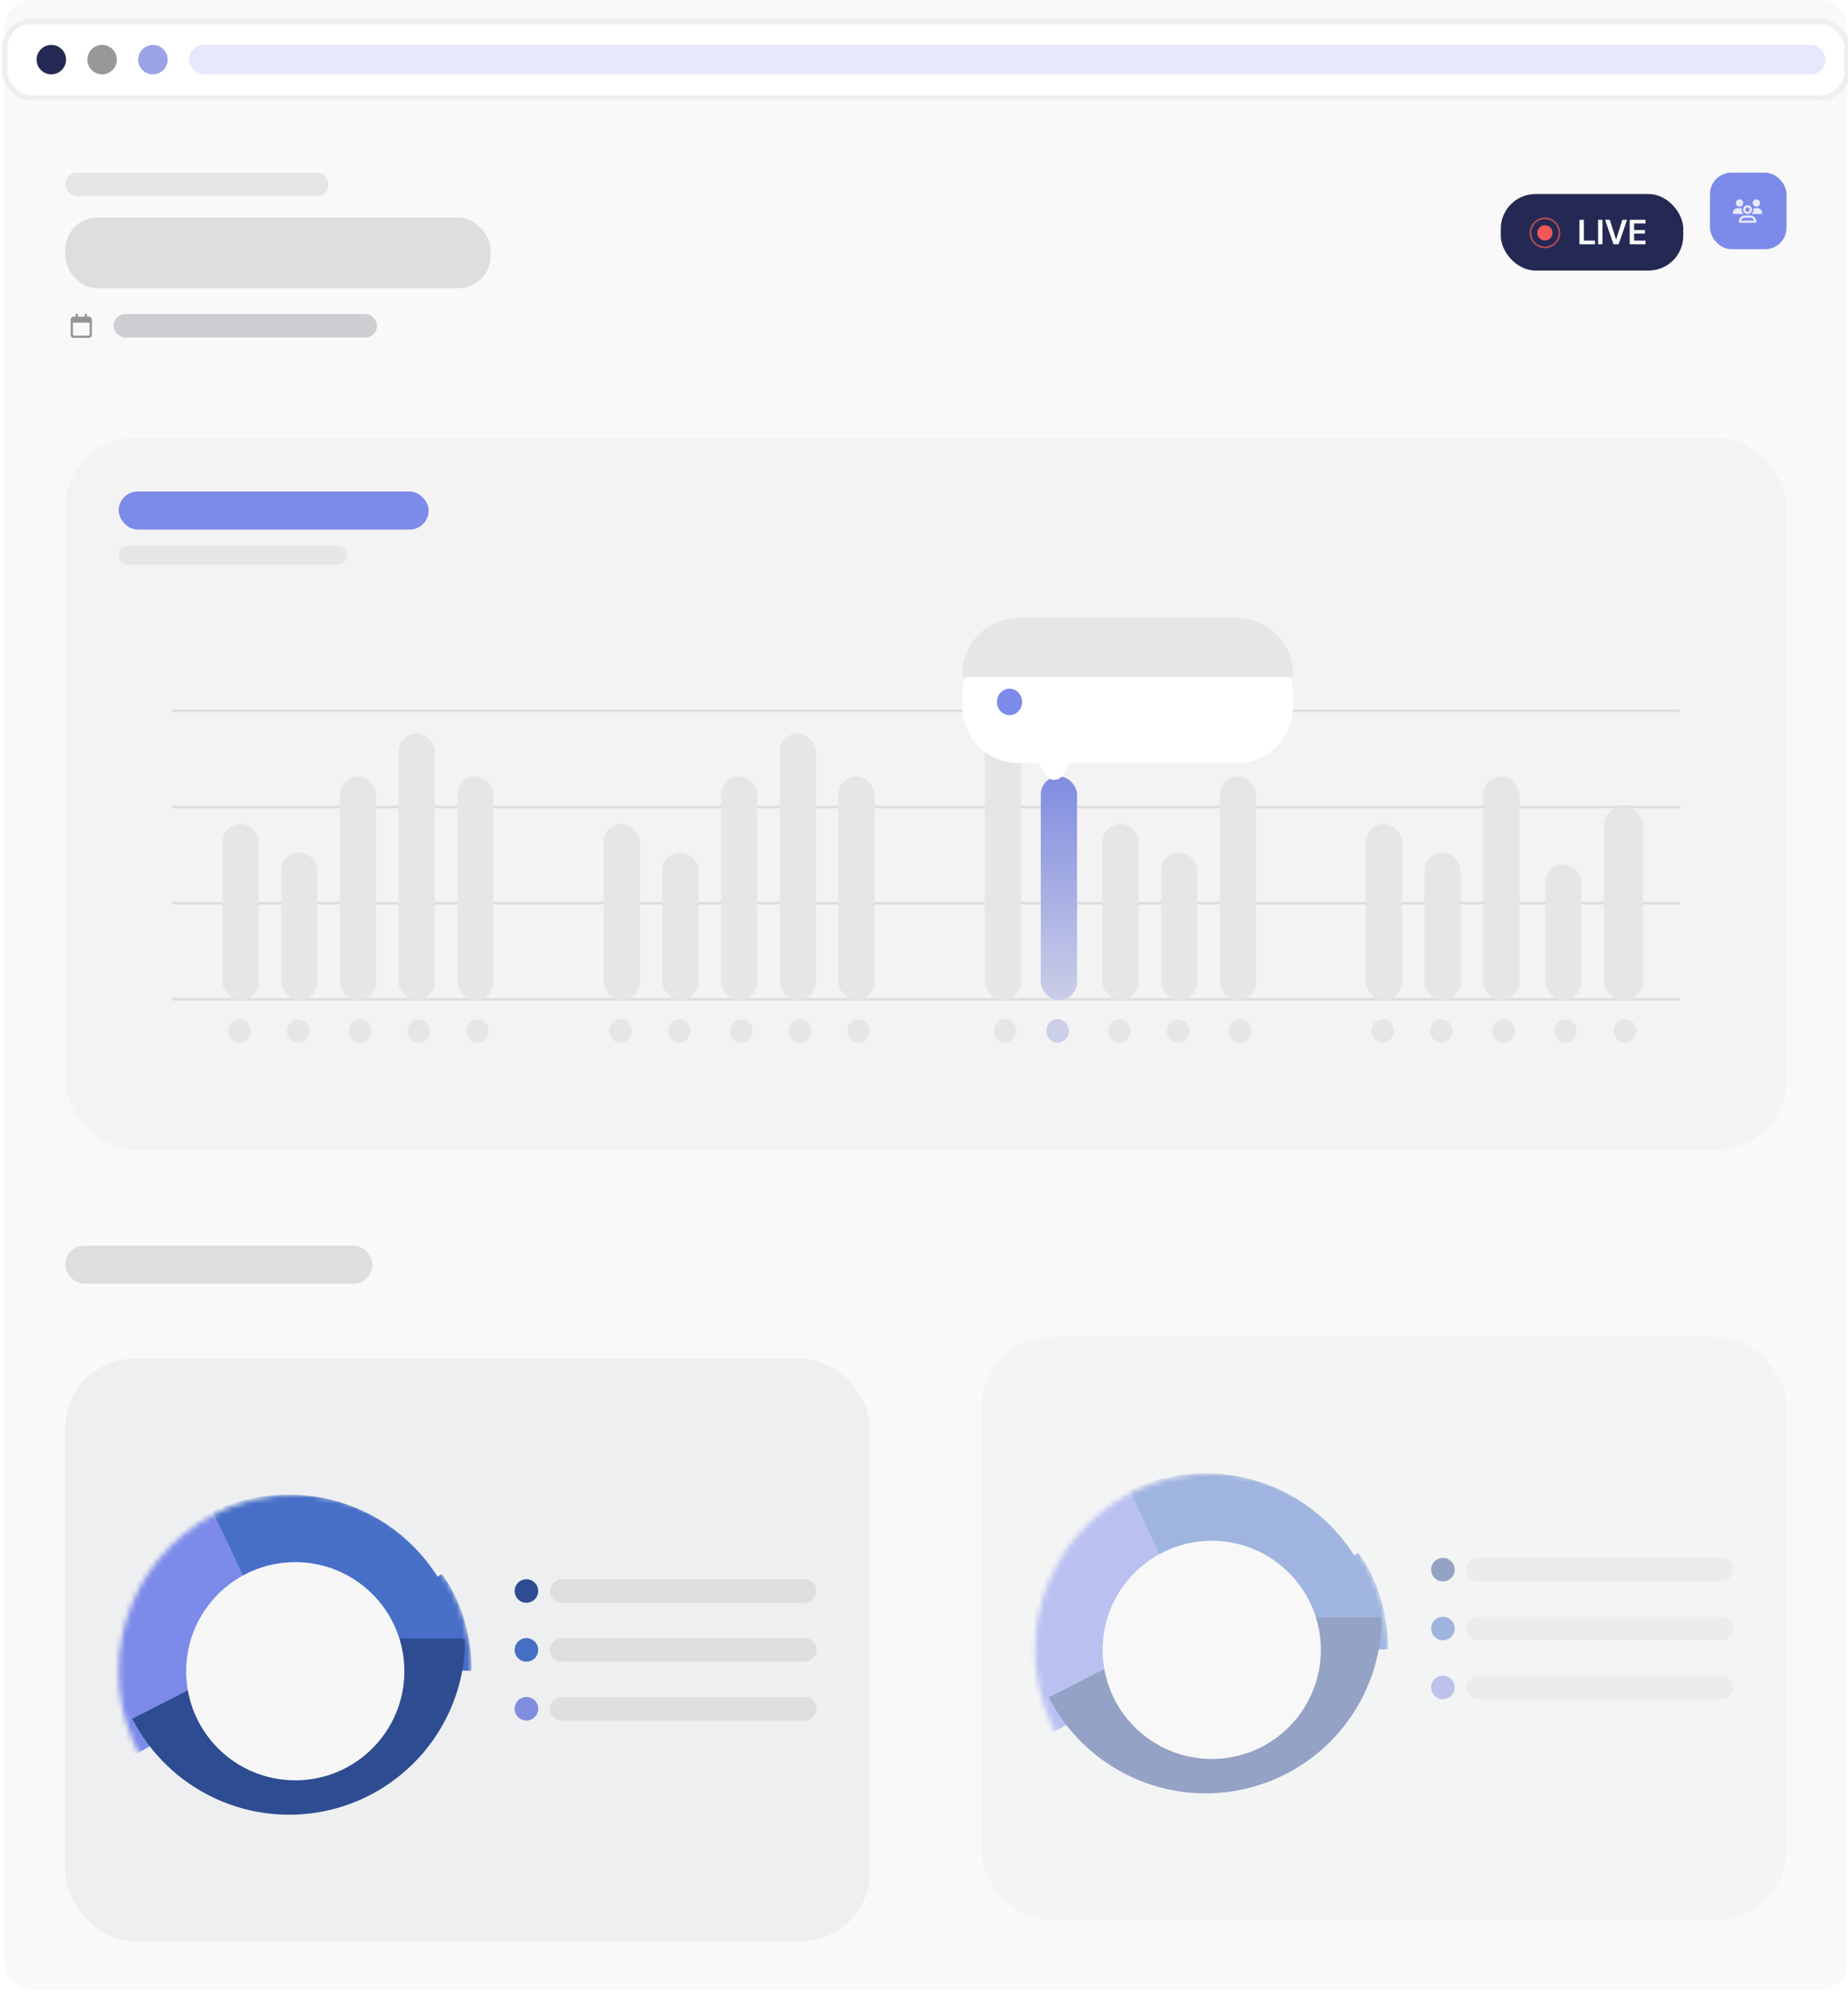 <svg width="346" height="373" viewBox="0 0 346 373" fill="none" xmlns="http://www.w3.org/2000/svg">
<g id="Property 1=Online report, Property 2=Live">
<rect x="0.853" width="345" height="372.49" rx="5" fill="#F7F7F7" fill-opacity="0.8"/>
<g id="Frame 637774">
<g id="Browser bar" filter="url(#filter0_d_12965_22221)">
<rect x="0.853" width="345" height="14.329" rx="5" fill="white" shape-rendering="crispEdges"/>
<rect x="0.853" width="345" height="14.329" rx="5" stroke="#EEEFF0" shape-rendering="crispEdges"/>
<circle id="Ellipse 135" cx="9.609" cy="7.165" r="2.756" fill="#242954"/>
<circle id="Ellipse 134" cx="19.12" cy="7.165" r="2.756" fill="#979797"/>
<circle id="Ellipse 132" cx="28.631" cy="7.165" r="2.756" fill="#9AA3E5"/>
<g id="Group 636851">
<rect id="Rectangle 1935" x="35.387" y="4.409" width="306.422" height="5.511" rx="2.756" fill="#E6E9FD"/>
</g>
</g>
<g id="Frame 637774_2">
<g id="Header">
<g id="Frame 637760">
<rect id="Rectangle 1935_2" x="12.221" y="32.329" width="49.3" height="4.409" rx="2.204" fill="#E6E6E8"/>
<rect id="Rectangle 1934" x="12.221" y="40.738" width="79.621" height="13.227" rx="6" fill="#DEDEE0"/>
<g id="Frame 636973">
<g id="Iconos">
<path id="Vector" d="M14.581 58.936C14.581 58.818 14.486 58.723 14.368 58.723C14.249 58.723 14.155 58.818 14.155 58.936V59.291H13.799C13.486 59.291 13.231 59.546 13.231 59.859V60.001V60.428V62.701C13.231 63.014 13.486 63.269 13.799 63.269H16.641C16.954 63.269 17.209 63.014 17.209 62.701V60.428V60.001V59.859C17.209 59.546 16.954 59.291 16.641 59.291H16.286V58.936C16.286 58.818 16.191 58.723 16.073 58.723C15.955 58.723 15.86 58.818 15.86 58.936V59.291H14.581V58.936ZM13.657 60.428H16.783V62.701C16.783 62.779 16.719 62.843 16.641 62.843H13.799C13.721 62.843 13.657 62.779 13.657 62.701V60.428Z" fill="#94959A"/>
</g>
<rect id="Rectangle 1935_3" x="21.283" y="58.792" width="49.3" height="4.409" rx="2.204" fill="#CDCED1"/>
</g>
</g>
<g id="Frame 636989">
<g id="Group 636987" filter="url(#filter1_d_12965_22221)">
<rect id="Rectangle 1933" x="280.989" y="32.329" width="34.169" height="14.329" rx="6.5" fill="#242954"/>
<g id="Group 636937">
<path id="Ellipse 137" opacity="0.75" d="M291.971 39.604C291.971 41.104 290.755 42.32 289.255 42.32C287.755 42.32 286.539 41.104 286.539 39.604C286.539 38.104 287.755 36.888 289.255 36.888C290.755 36.888 291.971 38.104 291.971 39.604Z" stroke="#F15858" stroke-width="0.3"/>
<ellipse id="Ellipse 132_2" cx="289.256" cy="39.601" rx="1.433" ry="1.433" fill="#F15858"/>
</g>
<path id="LIVE" d="M295.721 41.738V37.158H296.54V41.05H298.618V41.738H295.721ZM299.206 41.738V37.158H300.024V41.738H299.206ZM302.1 41.738L300.513 37.158H301.405L302.567 40.865H302.583L303.747 37.158H304.639L303.049 41.738H302.1ZM305.128 41.738V37.158H308.092V37.847H305.947V39.082H307.975V39.745H305.947V41.05H308.092V41.738H305.128Z" fill="white"/>
</g>
<g id="Frame 636988">
<rect x="320.158" y="32.329" width="14.327" height="14.33" rx="4" fill="#7C8AE9"/>
<g id="Iconos_2">
<path id="Vector_2" d="M325.684 38.699C325.867 38.699 326.041 38.627 326.17 38.498C326.299 38.369 326.372 38.194 326.372 38.012C326.372 37.829 326.299 37.654 326.17 37.526C326.041 37.397 325.867 37.324 325.684 37.324C325.502 37.324 325.327 37.397 325.198 37.526C325.069 37.654 324.997 37.829 324.997 38.012C324.997 38.194 325.069 38.369 325.198 38.498C325.327 38.627 325.502 38.699 325.684 38.699ZM328.847 38.699C329.029 38.699 329.204 38.627 329.333 38.498C329.462 38.369 329.534 38.194 329.534 38.012C329.534 37.829 329.462 37.654 329.333 37.526C329.204 37.397 329.029 37.324 328.847 37.324C328.664 37.324 328.49 37.397 328.361 37.526C328.232 37.654 328.159 37.829 328.159 38.012C328.159 38.194 328.232 38.369 328.361 38.498C328.49 38.627 328.664 38.699 328.847 38.699ZM324.447 39.891C324.447 39.992 324.529 40.074 324.63 40.074H326.464C326.465 40.074 326.467 40.074 326.47 40.074C326.241 39.872 326.098 39.578 326.098 39.249C326.098 39.184 326.104 39.12 326.114 39.058C325.997 39.003 325.867 38.974 325.731 38.974H325.364C324.858 38.974 324.447 39.385 324.447 39.891ZM327.93 40.074H329.764C329.865 40.074 329.947 39.992 329.947 39.891C329.947 39.385 329.536 38.974 329.03 38.974H328.664C328.527 38.974 328.397 39.004 328.28 39.058C328.292 39.12 328.297 39.184 328.297 39.249C328.297 39.578 328.152 39.872 327.925 40.074C327.926 40.074 327.928 40.074 327.931 40.074H327.93ZM327.197 38.837C327.251 38.837 327.305 38.847 327.355 38.868C327.405 38.889 327.45 38.919 327.488 38.958C327.527 38.996 327.557 39.041 327.578 39.091C327.599 39.141 327.609 39.195 327.609 39.249C327.609 39.303 327.599 39.357 327.578 39.407C327.557 39.457 327.527 39.503 327.488 39.541C327.45 39.579 327.405 39.61 327.355 39.63C327.305 39.651 327.251 39.662 327.197 39.662C327.143 39.662 327.089 39.651 327.039 39.63C326.989 39.61 326.943 39.579 326.905 39.541C326.867 39.503 326.836 39.457 326.816 39.407C326.795 39.357 326.784 39.303 326.784 39.249C326.784 39.195 326.795 39.141 326.816 39.091C326.836 39.041 326.867 38.996 326.905 38.958C326.943 38.919 326.989 38.889 327.039 38.868C327.089 38.847 327.143 38.837 327.197 38.837ZM327.197 40.074C327.305 40.074 327.412 40.053 327.512 40.011C327.613 39.97 327.704 39.909 327.78 39.833C327.857 39.756 327.918 39.665 327.959 39.565C328 39.465 328.022 39.358 328.022 39.249C328.022 39.141 328 39.034 327.959 38.934C327.918 38.833 327.857 38.742 327.78 38.666C327.704 38.589 327.613 38.529 327.512 38.487C327.412 38.446 327.305 38.424 327.197 38.424C327.088 38.424 326.981 38.446 326.881 38.487C326.781 38.529 326.69 38.589 326.613 38.666C326.537 38.742 326.476 38.833 326.435 38.934C326.393 39.034 326.372 39.141 326.372 39.249C326.372 39.358 326.393 39.465 326.435 39.565C326.476 39.665 326.537 39.756 326.613 39.833C326.69 39.909 326.781 39.97 326.881 40.011C326.981 40.053 327.088 40.074 327.197 40.074ZM326.692 40.762H327.701C328.043 40.762 328.33 40.995 328.411 41.312H325.982C326.064 40.995 326.351 40.762 326.692 40.762ZM326.692 40.349C326.06 40.349 325.547 40.862 325.547 41.495C325.547 41.621 325.649 41.724 325.776 41.724H328.617C328.744 41.724 328.847 41.622 328.847 41.495C328.847 40.862 328.334 40.349 327.701 40.349H326.692Z" fill="#E6E9FD"/>
</g>
</g>
</g>
</g>
<g id="Frame 637783">
<rect x="12.221" y="82.027" width="322.264" height="133.21" rx="13" fill="#EEEFF0" fill-opacity="0.5"/>
<g id="Frame 637761">
<rect id="Rectangle 1937" x="22.221" y="92.027" width="58.036" height="7.132" rx="3.566" fill="#7C8AE9"/>
<rect id="Rectangle 1938" x="22.221" y="102.159" width="42.79" height="3.566" rx="1.783" fill="#E6E6E8"/>
</g>
<g id="Frame 636986">
<g id="Group 637203">
<g id="Frame 637762">
<line id="Line 298" x1="32.221" y1="133.11" x2="314.485" y2="133.11" stroke="#DEDEE0" stroke-width="0.5"/>
<line id="Line 299" x1="32.221" y1="151.11" x2="314.485" y2="151.11" stroke="#DEDEE0" stroke-width="0.5"/>
<line id="Line 300" x1="32.221" y1="169.11" x2="314.485" y2="169.11" stroke="#DEDEE0" stroke-width="0.5"/>
<line id="Line 301" x1="32.221" y1="187.11" x2="314.485" y2="187.11" stroke="#DEDEE0" stroke-width="0.5"/>
</g>
<g id="Group 636962">
<g id="Group 636945">
<ellipse id="Ellipse 135_2" cx="78.42" cy="193.032" rx="2.099" ry="2.204" fill="#E6E6E8"/>
<rect id="Rectangle 1939" x="74.626" y="137.339" width="6.789" height="49.922" rx="3.395" fill="#E6E6E8"/>
</g>
<g id="Group 636946">
<ellipse id="Ellipse 134_2" cx="89.407" cy="193.032" rx="2.099" ry="2.204" fill="#E6E6E8"/>
<rect id="Rectangle 1940" x="85.612" y="145.364" width="6.789" height="41.899" rx="3.395" fill="#E6E6E8"/>
</g>
<g id="Group 636943">
<ellipse id="Ellipse 137_2" cx="55.799" cy="193.033" rx="2.099" ry="2.204" fill="#E6E6E8"/>
<rect id="Rectangle 1943" x="52.651" y="159.625" width="6.789" height="27.635" rx="3.395" fill="#E6E6E8"/>
</g>
<g id="Group 636942">
<ellipse id="Ellipse 138" cx="44.812" cy="193.032" rx="2.099" ry="2.204" fill="#E6E6E8"/>
<rect id="Rectangle 1945" x="41.665" y="154.277" width="6.789" height="32.984" rx="3.395" fill="#E6E6E8"/>
</g>
<g id="Group 636944">
<ellipse id="Ellipse 136" cx="67.432" cy="193.033" rx="2.099" ry="2.204" fill="#E6E6E8"/>
<rect id="Rectangle 1944" x="63.639" y="145.369" width="6.789" height="41.899" rx="3.395" fill="#E6E6E8"/>
</g>
<g id="Group 636949">
<ellipse id="Ellipse 135_3" cx="149.773" cy="193.032" rx="2.099" ry="2.204" fill="#E6E6E8"/>
<rect id="Rectangle 1939_2" x="145.978" y="137.339" width="6.789" height="49.922" rx="3.395" fill="#E6E6E8"/>
</g>
<g id="Group 636950">
<ellipse id="Ellipse 134_3" cx="160.76" cy="193.032" rx="2.099" ry="2.204" fill="#E6E6E8"/>
<rect id="Rectangle 1940_2" x="156.966" y="145.364" width="6.789" height="41.899" rx="3.395" fill="#E6E6E8"/>
</g>
<g id="Group 636954">
<ellipse id="Ellipse 135_4" cx="188.166" cy="193.032" rx="2.099" ry="2.204" fill="#E6E6E8"/>
<rect id="Rectangle 1939_3" x="184.371" y="137.339" width="6.789" height="49.922" rx="3.395" fill="#E6E6E8"/>
</g>
<g id="Group 636955">
<ellipse id="Ellipse 134_4" cx="198.011" cy="193.032" rx="2.099" ry="2.204" fill="#CBCEE7"/>
<rect id="Rectangle 1940_3" x="194.864" y="145.364" width="6.789" height="41.899" rx="3.395" fill="url(#paint0_linear_12965_22221)"/>
</g>
<g id="Group 636951">
<ellipse id="Ellipse 137_3" cx="127.152" cy="193.033" rx="2.099" ry="2.204" fill="#E6E6E8"/>
<rect id="Rectangle 1943_2" x="124.005" y="159.625" width="6.789" height="27.635" rx="3.395" fill="#E6E6E8"/>
</g>
<g id="Group 636952">
<ellipse id="Ellipse 138_2" cx="116.166" cy="193.032" rx="2.099" ry="2.204" fill="#E6E6E8"/>
<rect id="Rectangle 1945_2" x="113.017" y="154.277" width="6.789" height="32.984" rx="3.395" fill="#E6E6E8"/>
</g>
<g id="Group 636953">
<ellipse id="Ellipse 136_2" cx="138.785" cy="193.033" rx="2.099" ry="2.204" fill="#E6E6E8"/>
<rect id="Rectangle 1944_2" x="134.991" y="145.369" width="6.789" height="41.899" rx="3.395" fill="#E6E6E8"/>
</g>
<g id="Group 636956">
<ellipse id="Ellipse 137_4" cx="220.541" cy="193.033" rx="2.099" ry="2.204" fill="#E6E6E8"/>
<rect id="Rectangle 1943_3" x="217.393" y="159.625" width="6.789" height="27.635" rx="3.395" fill="#E6E6E8"/>
</g>
<g id="Group 636957">
<ellipse id="Ellipse 138_3" cx="209.554" cy="193.032" rx="2.099" ry="2.204" fill="#E6E6E8"/>
<rect id="Rectangle 1945_3" x="206.406" y="154.277" width="6.789" height="32.984" rx="3.395" fill="#E6E6E8"/>
</g>
<g id="Group 636958">
<ellipse id="Ellipse 136_3" cx="232.174" cy="193.033" rx="2.099" ry="2.204" fill="#E6E6E8"/>
<rect id="Rectangle 1944_3" x="228.38" y="145.369" width="6.789" height="41.899" rx="3.395" fill="#E6E6E8"/>
</g>
<g id="Group 636959">
<ellipse id="Ellipse 137_5" cx="269.858" cy="193.033" rx="2.099" ry="2.204" fill="#E6E6E8"/>
<rect id="Rectangle 1943_4" x="266.71" y="159.625" width="6.789" height="27.635" rx="3.395" fill="#E6E6E8"/>
</g>
<g id="Group 636960">
<ellipse id="Ellipse 138_4" cx="258.871" cy="193.032" rx="2.099" ry="2.204" fill="#E6E6E8"/>
<rect id="Rectangle 1945_4" x="255.724" y="154.277" width="6.789" height="32.984" rx="3.395" fill="#E6E6E8"/>
</g>
<g id="Group 636961">
<ellipse id="Ellipse 136_4" cx="281.491" cy="193.033" rx="2.099" ry="2.204" fill="#E6E6E8"/>
<rect id="Rectangle 1944_4" x="277.698" y="145.369" width="6.789" height="41.899" rx="3.395" fill="#E6E6E8"/>
</g>
<g id="Group 636947">
<ellipse id="Ellipse 133" cx="293.097" cy="193.032" rx="2.099" ry="2.204" fill="#E6E6E8"/>
<rect id="Rectangle 1941" x="289.302" y="161.851" width="6.789" height="25.407" rx="3.395" fill="#E6E6E8"/>
</g>
<g id="Group 636948">
<ellipse id="Ellipse 132_3" cx="304.255" cy="193.032" rx="2.099" ry="2.204" fill="#E6E6E8"/>
<rect id="Rectangle 1942" x="300.288" y="150.996" width="7.345" height="36.374" rx="3.673" fill="#E6E6E8"/>
</g>
</g>
<g id="Group 636984">
<g id="Union" filter="url(#filter2_d_12965_22221)">
<path fill-rule="evenodd" clip-rule="evenodd" d="M190.673 115.725C184.874 115.725 180.173 120.426 180.173 126.225V128.372C180.173 134.171 184.874 138.872 190.673 138.872H194.534L195.593 140.928C196.337 142.374 198.405 142.374 199.149 140.928L200.208 138.872H231.583C237.382 138.872 242.083 134.171 242.083 128.372V126.225C242.083 120.426 237.382 115.725 231.583 115.725H190.673Z" fill="white"/>
</g>
<path id="Rectangle 1998" d="M180.173 126.225C180.173 120.426 184.874 115.725 190.673 115.725H231.583C237.382 115.725 242.083 120.426 242.083 126.225V126.747H180.173V126.225Z" fill="#E6E6E8"/>
<g id="Group 636966">
<g id="Group 636964">
<ellipse id="Ellipse 73" cx="189.014" cy="131.431" rx="2.359" ry="2.48" fill="#7C8AE9"/>
</g>
</g>
</g>
</g>
</g>
</g>
<g id="Charts">
<rect id="Rectangle 1996" x="12.221" y="233.237" width="57.499" height="7.132" rx="3.566" fill="#DEDEE0"/>
<g id="Charts_2">
<g id="Frame 636979" filter="url(#filter3_d_12965_22221)">
<rect x="12.221" y="250.369" width="150.67" height="109.121" rx="13" fill="#EEEFF0" shape-rendering="crispEdges"/>
<g id="Group 636978" filter="url(#filter4_d_12965_22221)">
<mask id="mask0_12965_22221" style="mask-type:alpha" maskUnits="userSpaceOnUse" x="22" y="271" width="67" height="67">
<circle id="Ellipse 2" cx="55.288" cy="304.929" r="33.067" fill="white"/>
</mask>
<g mask="url(#mask0_12965_22221)">
<g id="Group 635327">
<path id="Union_2" fill-rule="evenodd" clip-rule="evenodd" d="M40.028 274.957C36.672 276.542 33.607 278.681 30.962 281.285L30.962 281.285C27.98 284.22 25.583 287.696 23.897 291.528C22.151 295.498 21.204 299.774 21.11 304.111L21.112 304.111C20.987 309.858 22.365 315.542 25.114 320.599L40.454 312.261C39.108 309.785 38.459 306.989 38.577 304.173L38.576 304.173C38.657 302.237 39.099 300.332 39.879 298.557C40.703 296.685 41.886 294.994 43.363 293.579L43.363 293.579C44.574 292.419 45.966 291.462 47.483 290.745L40.028 274.957Z" fill="#7C8AE9"/>
<g id="Group 636977">
<path id="Union_3" fill-rule="evenodd" clip-rule="evenodd" d="M87.012 304.823C87.012 304.823 87.012 304.823 87.012 304.824H69.584C69.584 302.783 69.182 300.762 68.4 298.876C67.619 296.99 66.706 295.508 65.031 293.834C63.357 292.159 61.875 291.246 59.989 290.464C58.222 289.732 56.59 289.142 54.712 289.071L54.73 289.535C52.433 289.535 49.378 289.791 47.301 290.773L39.851 275.017C44.257 272.934 49.167 271.854 54.041 271.854L54.041 271.858L54.041 271.853C58.371 271.853 62.658 272.706 66.659 274.363C70.659 276.02 74.293 278.449 77.355 281.51C79.083 283.238 80.609 285.149 81.909 287.205L82.697 286.742C87.338 292.737 88.446 301.245 88.253 304.823H87.012Z" fill="#476FC8"/>
</g>
<g id="Ellipse 37" filter="url(#filter5_d_12965_22221)">
<path d="M87.103 304.824C87.103 312.227 84.612 319.414 80.031 325.229C75.45 331.043 69.045 335.147 61.847 336.879C54.65 338.611 47.08 337.871 40.354 334.777C33.629 331.684 28.141 326.417 24.773 319.825L40.292 311.895C41.88 315.003 44.468 317.486 47.638 318.944C50.808 320.402 54.377 320.751 57.77 319.935C61.162 319.118 64.182 317.184 66.341 314.443C68.501 311.702 69.675 308.314 69.675 304.824H87.103Z" fill="#2D4C91"/>
</g>
</g>
<circle id="Ellipse 3" cx="55.281" cy="304.927" r="20.428" fill="#F7F7F7"/>
</g>
</g>
<g id="Group 636970">
<g id="Group 636949_2">
<circle id="Ellipse 135_5" cx="98.56" cy="293.908" r="2.204" transform="rotate(90 98.56 293.908)" fill="#2D4C91"/>
<rect id="Rectangle 1939_4" x="152.891" y="291.703" width="4.409" height="49.922" rx="2.204" transform="rotate(90 152.891 291.703)" fill="#DEDEE0"/>
</g>
<g id="Group 636968">
<circle id="Ellipse 135_6" cx="98.56" cy="304.93" r="2.204" transform="rotate(90 98.56 304.93)" fill="#466EC5"/>
<rect id="Rectangle 1939_5" x="152.891" y="302.726" width="4.409" height="49.922" rx="2.204" transform="rotate(90 152.891 302.726)" fill="#DEDEE0"/>
</g>
<g id="Group 636969">
<circle id="Ellipse 135_7" cx="98.56" cy="315.953" r="2.204" transform="rotate(90 98.56 315.953)" fill="#808CE0"/>
<rect id="Rectangle 1939_6" x="152.891" y="313.748" width="4.409" height="49.922" rx="2.204" transform="rotate(90 152.891 313.748)" fill="#DEDEE0"/>
</g>
</g>
</g>
<g id="Frame 636980" opacity="0.5">
<rect x="183.815" y="250.369" width="150.67" height="109.121" rx="13" fill="#EEEFF0"/>
<g id="Group 636978_2" filter="url(#filter6_d_12965_22221)">
<mask id="mask1_12965_22221" style="mask-type:alpha" maskUnits="userSpaceOnUse" x="193" y="271" width="67" height="67">
<circle id="Ellipse 2_2" cx="226.882" cy="304.929" r="33.067" fill="white"/>
</mask>
<g mask="url(#mask1_12965_22221)">
<g id="Group 635327_2">
<path id="Union_4" fill-rule="evenodd" clip-rule="evenodd" d="M211.622 274.957C208.266 276.542 205.201 278.681 202.555 281.285L202.556 281.285C199.574 284.22 197.176 287.696 195.491 291.528C193.745 295.498 192.798 299.774 192.704 304.111L192.705 304.111C192.581 309.858 193.959 315.542 196.708 320.599L212.047 312.261C210.701 309.785 210.053 306.989 210.171 304.173L210.169 304.173C210.25 302.237 210.692 300.332 211.473 298.557C212.296 296.685 213.48 294.994 214.957 293.579L214.956 293.579C216.168 292.419 217.559 291.462 219.077 290.745L211.622 274.957Z" fill="#7C8AE9"/>
<g id="Group 636977_2">
<path id="Union_5" fill-rule="evenodd" clip-rule="evenodd" d="M258.606 304.823C258.606 304.823 258.606 304.823 258.606 304.824H241.177C241.177 302.783 240.775 300.762 239.994 298.876C239.213 296.99 238.3 295.508 236.625 293.834C234.951 292.159 233.469 291.246 231.583 290.464C229.816 289.732 228.184 289.142 226.306 289.071L226.324 289.535C224.027 289.535 220.972 289.791 218.895 290.773L211.445 275.017C215.851 272.934 220.761 271.854 225.635 271.854L225.635 271.853C229.965 271.853 234.252 272.706 238.252 274.363C242.253 276.02 245.887 278.449 248.949 281.51C250.677 283.238 252.203 285.149 253.503 287.205L254.291 286.742C258.932 292.737 260.04 301.245 259.846 304.823H258.606Z" fill="#476FC8"/>
</g>
<g id="Ellipse 37_2" filter="url(#filter7_d_12965_22221)">
<path d="M258.697 304.824C258.697 312.227 256.206 319.414 251.625 325.229C247.044 331.043 240.639 335.147 233.441 336.879C226.244 338.611 218.674 337.871 211.948 334.777C205.223 331.684 199.735 326.417 196.367 319.825L211.887 311.895C213.474 315.003 216.061 317.486 219.232 318.944C222.402 320.402 225.971 320.751 229.364 319.935C232.756 319.118 235.776 317.184 237.935 314.443C240.095 311.702 241.269 308.314 241.269 304.824H258.697Z" fill="#2D4C91"/>
</g>
</g>
<circle id="Ellipse 3_2" cx="226.875" cy="304.927" r="20.428" fill="#F7F7F7"/>
</g>
</g>
<g id="Group 636970_2">
<g id="Group 636949_3">
<circle id="Ellipse 135_8" cx="270.154" cy="293.908" r="2.204" transform="rotate(90 270.154 293.908)" fill="#2D4C91"/>
<rect id="Rectangle 1939_7" x="324.485" y="291.703" width="4.409" height="49.922" rx="2.204" transform="rotate(90 324.485 291.703)" fill="#DEDEE0"/>
</g>
<g id="Group 636968_2">
<circle id="Ellipse 135_9" cx="270.154" cy="304.93" r="2.204" transform="rotate(90 270.154 304.93)" fill="#466EC5"/>
<rect id="Rectangle 1939_8" x="324.485" y="302.726" width="4.409" height="49.922" rx="2.204" transform="rotate(90 324.485 302.726)" fill="#DEDEE0"/>
</g>
<g id="Group 636969_2">
<circle id="Ellipse 135_10" cx="270.154" cy="315.953" r="2.204" transform="rotate(90 270.154 315.953)" fill="#808CE0"/>
<rect id="Rectangle 1939_9" x="324.485" y="313.748" width="4.409" height="49.922" rx="2.204" transform="rotate(90 324.485 313.748)" fill="#DEDEE0"/>
</g>
</g>
</g>
</g>
</g>
</g>
</g>
</g>
<defs>
<filter id="filter0_d_12965_22221" x="-7.647" y="-4.5" width="362" height="31.329" filterUnits="userSpaceOnUse" color-interpolation-filters="sRGB">
<feFlood flood-opacity="0" result="BackgroundImageFix"/>
<feColorMatrix in="SourceAlpha" type="matrix" values="0 0 0 0 0 0 0 0 0 0 0 0 0 0 0 0 0 0 127 0" result="hardAlpha"/>
<feOffset dy="4"/>
<feGaussianBlur stdDeviation="4"/>
<feComposite in2="hardAlpha" operator="out"/>
<feColorMatrix type="matrix" values="0 0 0 0 0 0 0 0 0 0 0 0 0 0 0 0 0 0 0.02 0"/>
<feBlend mode="normal" in2="BackgroundImageFix" result="effect1_dropShadow_12965_22221"/>
<feBlend mode="normal" in="SourceGraphic" in2="effect1_dropShadow_12965_22221" result="shape"/>
</filter>
<filter id="filter1_d_12965_22221" x="272.989" y="28.329" width="50.169" height="30.329" filterUnits="userSpaceOnUse" color-interpolation-filters="sRGB">
<feFlood flood-opacity="0" result="BackgroundImageFix"/>
<feColorMatrix in="SourceAlpha" type="matrix" values="0 0 0 0 0 0 0 0 0 0 0 0 0 0 0 0 0 0 127 0" result="hardAlpha"/>
<feOffset dy="4"/>
<feGaussianBlur stdDeviation="4"/>
<feComposite in2="hardAlpha" operator="out"/>
<feColorMatrix type="matrix" values="0 0 0 0 0 0 0 0 0 0 0 0 0 0 0 0 0 0 0.15 0"/>
<feBlend mode="normal" in2="BackgroundImageFix" result="effect1_dropShadow_12965_22221"/>
<feBlend mode="normal" in="SourceGraphic" in2="effect1_dropShadow_12965_22221" result="shape"/>
</filter>
<filter id="filter2_d_12965_22221" x="172.173" y="111.725" width="77.909" height="42.288" filterUnits="userSpaceOnUse" color-interpolation-filters="sRGB">
<feFlood flood-opacity="0" result="BackgroundImageFix"/>
<feColorMatrix in="SourceAlpha" type="matrix" values="0 0 0 0 0 0 0 0 0 0 0 0 0 0 0 0 0 0 127 0" result="hardAlpha"/>
<feOffset dy="4"/>
<feGaussianBlur stdDeviation="4"/>
<feComposite in2="hardAlpha" operator="out"/>
<feColorMatrix type="matrix" values="0 0 0 0 0 0 0 0 0 0 0 0 0 0 0 0 0 0 0.15 0"/>
<feBlend mode="normal" in2="BackgroundImageFix" result="effect1_dropShadow_12965_22221"/>
<feBlend mode="normal" in="SourceGraphic" in2="effect1_dropShadow_12965_22221" result="shape"/>
</filter>
<filter id="filter3_d_12965_22221" x="4.221" y="246.369" width="166.67" height="125.121" filterUnits="userSpaceOnUse" color-interpolation-filters="sRGB">
<feFlood flood-opacity="0" result="BackgroundImageFix"/>
<feColorMatrix in="SourceAlpha" type="matrix" values="0 0 0 0 0 0 0 0 0 0 0 0 0 0 0 0 0 0 127 0" result="hardAlpha"/>
<feOffset dy="4"/>
<feGaussianBlur stdDeviation="4"/>
<feComposite in2="hardAlpha" operator="out"/>
<feColorMatrix type="matrix" values="0 0 0 0 0 0 0 0 0 0 0 0 0 0 0 0 0 0 0.1 0"/>
<feBlend mode="normal" in2="BackgroundImageFix" result="effect1_dropShadow_12965_22221"/>
<feBlend mode="normal" in="SourceGraphic" in2="effect1_dropShadow_12965_22221" result="shape"/>
</filter>
<filter id="filter4_d_12965_22221" x="14.221" y="267.862" width="82.053" height="81.932" filterUnits="userSpaceOnUse" color-interpolation-filters="sRGB">
<feFlood flood-opacity="0" result="BackgroundImageFix"/>
<feColorMatrix in="SourceAlpha" type="matrix" values="0 0 0 0 0 0 0 0 0 0 0 0 0 0 0 0 0 0 127 0" result="hardAlpha"/>
<feOffset dy="4"/>
<feGaussianBlur stdDeviation="4"/>
<feComposite in2="hardAlpha" operator="out"/>
<feColorMatrix type="matrix" values="0 0 0 0 0 0 0 0 0 0 0 0 0 0 0 0 0 0 0.15 0"/>
<feBlend mode="normal" in2="BackgroundImageFix" result="effect1_dropShadow_12965_22221"/>
<feBlend mode="normal" in="SourceGraphic" in2="effect1_dropShadow_12965_22221" result="shape"/>
</filter>
<filter id="filter5_d_12965_22221" x="4.773" y="278.824" width="102.331" height="72.97" filterUnits="userSpaceOnUse" color-interpolation-filters="sRGB">
<feFlood flood-opacity="0" result="BackgroundImageFix"/>
<feColorMatrix in="SourceAlpha" type="matrix" values="0 0 0 0 0 0 0 0 0 0 0 0 0 0 0 0 0 0 127 0" result="hardAlpha"/>
<feOffset dy="-6"/>
<feGaussianBlur stdDeviation="10"/>
<feComposite in2="hardAlpha" operator="out"/>
<feColorMatrix type="matrix" values="0 0 0 0 0 0 0 0 0 0 0 0 0 0 0 0 0 0 0.25 0"/>
<feBlend mode="normal" in2="BackgroundImageFix" result="effect1_dropShadow_12965_22221"/>
<feBlend mode="normal" in="SourceGraphic" in2="effect1_dropShadow_12965_22221" result="shape"/>
</filter>
<filter id="filter6_d_12965_22221" x="185.815" y="267.862" width="82.052" height="81.932" filterUnits="userSpaceOnUse" color-interpolation-filters="sRGB">
<feFlood flood-opacity="0" result="BackgroundImageFix"/>
<feColorMatrix in="SourceAlpha" type="matrix" values="0 0 0 0 0 0 0 0 0 0 0 0 0 0 0 0 0 0 127 0" result="hardAlpha"/>
<feOffset dy="4"/>
<feGaussianBlur stdDeviation="4"/>
<feComposite in2="hardAlpha" operator="out"/>
<feColorMatrix type="matrix" values="0 0 0 0 0 0 0 0 0 0 0 0 0 0 0 0 0 0 0.15 0"/>
<feBlend mode="normal" in2="BackgroundImageFix" result="effect1_dropShadow_12965_22221"/>
<feBlend mode="normal" in="SourceGraphic" in2="effect1_dropShadow_12965_22221" result="shape"/>
</filter>
<filter id="filter7_d_12965_22221" x="176.367" y="278.824" width="102.331" height="72.97" filterUnits="userSpaceOnUse" color-interpolation-filters="sRGB">
<feFlood flood-opacity="0" result="BackgroundImageFix"/>
<feColorMatrix in="SourceAlpha" type="matrix" values="0 0 0 0 0 0 0 0 0 0 0 0 0 0 0 0 0 0 127 0" result="hardAlpha"/>
<feOffset dy="-6"/>
<feGaussianBlur stdDeviation="10"/>
<feComposite in2="hardAlpha" operator="out"/>
<feColorMatrix type="matrix" values="0 0 0 0 0 0 0 0 0 0 0 0 0 0 0 0 0 0 0.25 0"/>
<feBlend mode="normal" in2="BackgroundImageFix" result="effect1_dropShadow_12965_22221"/>
<feBlend mode="normal" in="SourceGraphic" in2="effect1_dropShadow_12965_22221" result="shape"/>
</filter>
<linearGradient id="paint0_linear_12965_22221" x1="198.258" y1="145.364" x2="198.258" y2="187.263" gradientUnits="userSpaceOnUse">
<stop stop-color="#808CE0"/>
<stop offset="1" stop-color="#CBCEE7"/>
</linearGradient>
</defs>
</svg>
